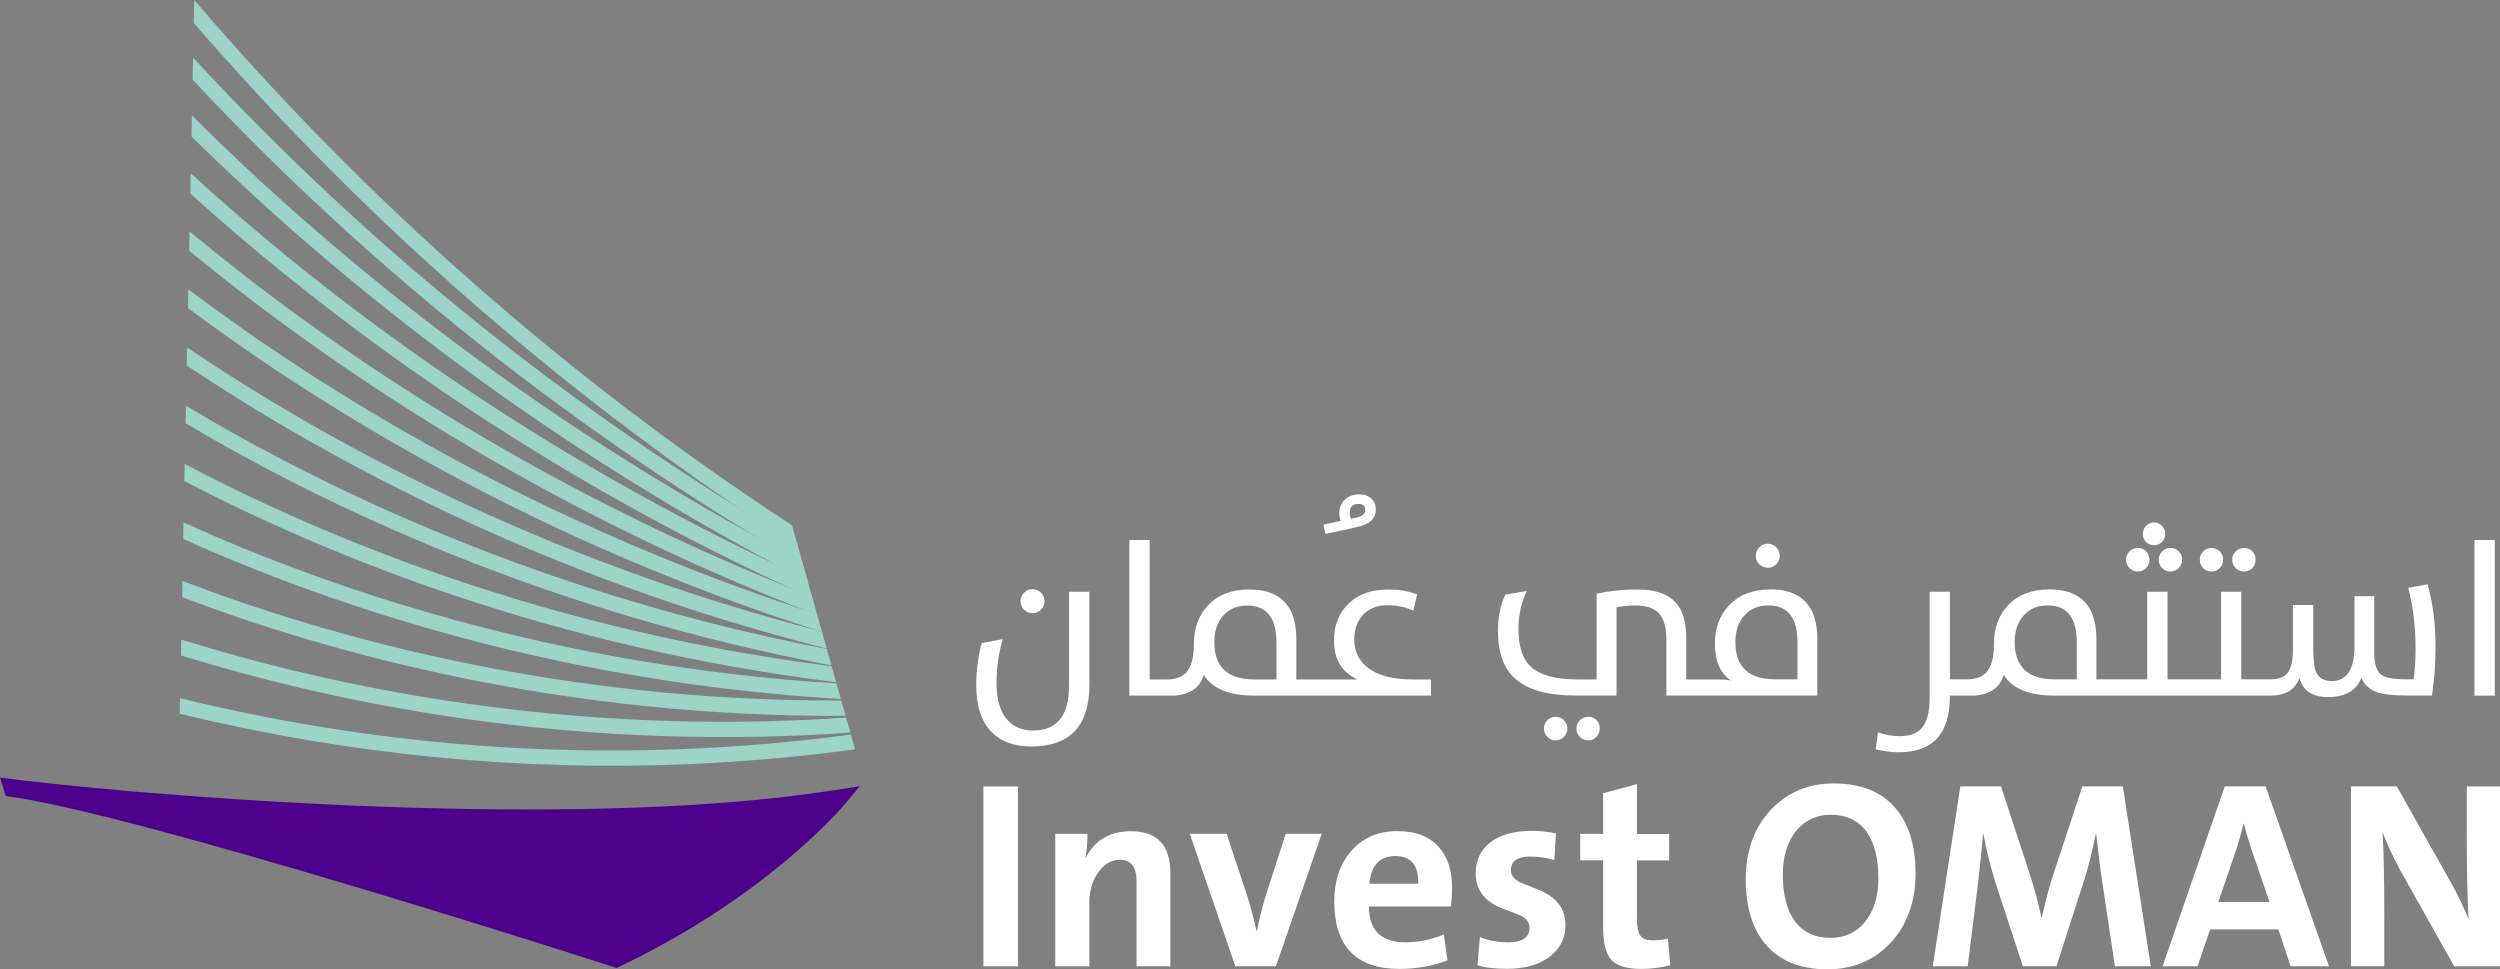 <?xml version="1.0" encoding="UTF-8"?><svg id="Layer_1" xmlns="http://www.w3.org/2000/svg" viewBox="0 0 253.66 98.35"><rect x="0" y="0" width="253.66" height="98.35" fill="#808080" stroke="none"/><defs><style>.cls-1{fill:#fff;}.cls-2{fill:#9dd4ca;}.cls-3{fill:#4d008c;}</style></defs><path class="cls-3" d="M84.58,80.18c-27.74,4.39-73.36,.22-84.58-1.28l.59,1.87c13.2,1.68,61.97,17.44,61.97,17.44,15.09-7.11,22.81-16.21,23.17-16.63l1.51-1.81-2.65,.42Z"/><path class="cls-2" d="M80.36,53.3C57.69,38.49,37.3,20.57,19.71,0l-.05,2.32c17.81,20.58,38.43,38.48,61.34,53.24l-.64-2.27Z"/><path class="cls-2" d="M80.88,55.12C58.01,41.71,37.41,25.14,19.59,5.85l-.05,2.23c18.04,19.29,38.85,35.83,61.94,49.2l-.6-2.15Z"/><path class="cls-2" d="M81.39,56.95C53.12,42.22,32.39,24.59,19.47,11.72l-.04,2.13c13.26,13.05,34.19,30.58,62.54,45.14l-.57-2.04Z"/><path class="cls-2" d="M19.31,19.64c13.43,12.12,34.62,28.27,63.13,41.06l-.55-1.95c-28.45-12.94-49.44-29.19-62.54-41.16l-.04,2.05Z"/><path class="cls-2" d="M19.19,25.44c13.62,11.21,35.07,25.98,63.73,36.96l-.52-1.86c-28.59-11.12-49.86-25.99-63.17-37.07l-.04,1.98Z"/><path class="cls-2" d="M19.07,31.26c13.83,10.3,35.57,23.7,64.33,32.85l-.5-1.79c-28.7-9.28-50.26-22.77-63.79-32.96l-.04,1.9Z"/><path class="cls-2" d="M18.95,37.09c14.07,9.4,36.11,21.42,64.93,28.72l-.48-1.72c-28.75-7.41-50.63-19.52-64.41-28.83l-.04,1.84Z"/><path class="cls-2" d="M18.83,42.94c14.33,8.51,36.69,19.14,65.53,24.57l-.47-1.66c-28.76-5.53-50.97-16.25-65.02-24.68l-.04,1.78Z"/><path class="cls-2" d="M18.71,48.81c14.61,7.61,37.32,16.85,66.12,20.41l-.45-1.62c-28.72-3.64-51.28-12.96-65.64-20.52l-.04,1.73Z"/><path class="cls-2" d="M18.59,54.69c14.92,6.7,38,14.54,66.72,16.23l-.44-1.58c-28.62-1.76-51.56-9.67-66.25-16.33l-.03,1.68Z"/><path class="cls-2" d="M18.47,60.59c15.26,5.78,38.73,12.2,67.32,12.04l-.43-1.55c-28.48,.1-51.81-6.38-66.85-12.13l-.03,1.64Z"/><path class="cls-2" d="M85.85,72.81c-28.29,1.94-52.03-3.1-67.46-7.92l-.03,1.61c14.73,4.56,36.79,9.26,63.07,8.11,1.6-.07,3.22-.16,4.85-.28l-.43-1.52Z"/><path class="cls-2" d="M86.33,74.53c-22.74,3.04-45.63,1.8-68.07-3.69l-.03,1.58c17.11,4.15,34.47,5.86,51.84,5.1,5.56-.24,11.13-.74,16.68-1.49l-.42-1.5Z"/><path class="cls-1" d="M108.47,69.57c0,3.03-1.22,4.55-3.65,4.55-1.04,0-1.88-.32-2.51-.97-.8-.82-1.2-2.1-1.2-3.85,0-1.52,.21-3,.63-4.45l-2.13,.4c-.37,1.37-.56,2.79-.56,4.25,0,2.16,.54,3.78,1.63,4.84,.95,.93,2.27,1.4,3.95,1.4,3.94,0,5.91-2.1,5.91-6.31v-9.39h-2.07v9.52Z"/><path class="cls-1" d="M104.75,62.22c.34,0,.63-.12,.87-.35,.24-.24,.36-.52,.36-.85,0-.35-.12-.65-.36-.89-.24-.23-.53-.35-.87-.35s-.62,.12-.85,.36c-.23,.24-.35,.53-.35,.87s.12,.62,.35,.85c.23,.23,.52,.35,.85,.35"/><path class="cls-1" d="M134.47,54.18l3.14-.68c1.33-.28,1.99-.88,1.99-1.79,0-.46-.15-.83-.45-1.12-.31-.28-.71-.43-1.22-.43-.58,0-1.07,.17-1.45,.51-.39,.36-.59,.82-.59,1.39,0,.28,.05,.55,.14,.79l-1.75,.38,.2,.94Zm3.37-3.05c.46,0,.69,.22,.69,.64,0,.38-.36,.64-1.07,.79l-.36,.07c-.1-.15-.15-.35-.15-.6,0-.6,.3-.9,.9-.9"/><path class="cls-1" d="M138.81,67.77c-.93-.71-1.4-1.67-1.4-2.88,0-1.07,.31-1.92,.93-2.55,.6-.62,1.41-.93,2.41-.93s1.84,.18,2.66,.55l.38-1.66c-.9-.33-1.87-.49-2.91-.49-1.77,0-3.16,.51-4.15,1.54-.92,.94-1.38,2.15-1.38,3.63,0,1.92,.8,3.24,2.39,3.96h-6.21v-4.11c0-3.35-1.6-5.02-4.79-5.02-1.78,0-3.18,.55-4.2,1.64-.93,1.01-1.4,2.28-1.4,3.83,0,1.4-.26,2.38-.77,2.95-.42,.47-1.09,.71-1.99,.71h-1.73v-14.15h-2.06v15.79h4.53c1.65-.11,2.65-.81,3.02-2.11,.85,1.41,2.57,2.11,5.17,2.11h17.88v-1.64h-1.84c-2,0-3.51-.39-4.55-1.17m-9.29,1.17h-2.22c-2.72,0-4.08-1.26-4.08-3.78,0-1.13,.3-2.03,.9-2.69,.6-.68,1.41-1.03,2.45-1.03,1.97,0,2.95,1.25,2.95,3.74v3.76Z"/><path class="cls-1" d="M161.16,72.73c-.34,0-.62,.12-.86,.35-.23,.23-.35,.5-.35,.83s.12,.63,.35,.86c.23,.23,.52,.35,.86,.35,.32,0,.59-.12,.82-.36,.23-.23,.34-.52,.34-.85s-.11-.62-.34-.84c-.23-.23-.5-.34-.82-.34"/><path class="cls-1" d="M179.35,57.61c.34,0,.63-.12,.87-.35,.24-.23,.36-.52,.36-.85s-.12-.64-.36-.89c-.24-.23-.53-.35-.87-.35s-.61,.12-.85,.36c-.23,.24-.35,.53-.35,.87s.12,.62,.35,.85c.23,.23,.52,.35,.85,.35"/><path class="cls-1" d="M179.6,59.81c-1.78,0-3.17,.55-4.19,1.64-.94,1.01-1.41,2.28-1.41,3.83,0,1.82,.55,3.08,1.66,3.78-.35-.08-.78-.12-1.3-.12h-3.27v-4.23c0-1.61-.36-2.81-1.09-3.6-.8-.87-2.1-1.3-3.9-1.3-1.41,0-2.78,.14-4.1,.43v8.7h-1.9c-2.25,0-3.84-.43-4.77-1.28-.84-.78-1.26-2.06-1.26-3.84,0-1.41,.28-2.7,.85-3.86l-2.19,.38c-.5,1.06-.74,2.3-.74,3.72,0,2.19,.6,3.8,1.8,4.85,1.27,1.11,3.29,1.66,6.06,1.66h4.17v-8.95c.64-.12,1.27-.19,1.88-.19,1.14,0,1.95,.27,2.44,.82,.5,.55,.74,1.45,.74,2.72v5.6h15.31v-5.75c0-3.35-1.6-5.02-4.79-5.02m2.78,9.13h-2.22c-2.72,0-4.08-1.26-4.08-3.78,0-1.13,.3-2.03,.9-2.69,.6-.68,1.41-1.03,2.45-1.03,1.97,0,2.95,1.25,2.95,3.74v3.76Z"/><path class="cls-1" d="M157.85,72.73c-.34,0-.62,.12-.85,.35-.23,.23-.34,.5-.34,.83,0,.35,.11,.64,.34,.86,.23,.23,.51,.35,.85,.35,.32,0,.6-.12,.83-.36,.23-.23,.35-.52,.35-.85s-.12-.62-.35-.84c-.23-.23-.51-.34-.83-.34"/><path class="cls-1" d="M216.91,57.99c.34,0,.62-.12,.84-.35,.23-.23,.34-.52,.34-.86s-.11-.62-.34-.84c-.23-.23-.51-.34-.84-.34s-.62,.12-.84,.35c-.23,.23-.35,.51-.35,.83,0,.35,.12,.64,.35,.87,.23,.23,.51,.34,.84,.34"/><path class="cls-1" d="M219.03,56.78c0,.35,.12,.64,.35,.87,.23,.23,.51,.34,.84,.34s.61-.12,.84-.35c.23-.24,.35-.53,.35-.86s-.12-.61-.35-.84c-.23-.23-.51-.34-.84-.34s-.62,.12-.84,.35c-.23,.23-.35,.51-.35,.83"/><path class="cls-1" d="M218.56,55.32c.31,0,.58-.11,.8-.33,.22-.23,.33-.5,.33-.81s-.11-.6-.33-.83c-.22-.23-.48-.34-.8-.34s-.59,.11-.81,.34c-.22,.23-.33,.5-.33,.83s.11,.59,.33,.81c.22,.22,.49,.33,.81,.33"/><path class="cls-1" d="M224.39,57.99c.33,0,.6-.12,.83-.35,.23-.24,.35-.53,.35-.86s-.12-.61-.35-.84c-.23-.23-.5-.34-.83-.34s-.62,.12-.84,.35c-.23,.23-.35,.51-.35,.83,0,.35,.12,.64,.35,.87,.23,.23,.51,.34,.84,.34"/><path class="cls-1" d="M227.7,57.99c.33,0,.6-.12,.83-.35,.22-.23,.33-.52,.33-.86s-.11-.61-.33-.84c-.23-.23-.5-.34-.83-.34s-.62,.12-.85,.35c-.24,.23-.36,.51-.36,.83,0,.35,.12,.64,.36,.87,.23,.23,.52,.34,.85,.34"/><path class="cls-1" d="M244.35,59.65c.5,1.89,.74,3.95,.74,6.18,0,1.05-.06,2.08-.19,3.1h-.73c-1.28,0-2.12-.15-2.55-.46-.48-.36-.72-1.1-.72-2.24v-5.74h-2v5c0,2.41-.77,3.61-2.31,3.61-.82,0-1.35-.32-1.61-.95-.18-.45-.27-1.34-.27-2.68v-4.08h-2.06v4.48c0,1.15-.18,1.96-.55,2.42-.34,.43-.93,.64-1.76,.64h-2.93v-8.89h-2.06v8.89h-5.42v-8.89h-2.06v8.89h-5.16v-4.11c0-3.35-1.6-5.02-4.79-5.02-1.78,0-3.18,.55-4.2,1.64-.93,1.01-1.4,2.28-1.4,3.83,0,1.4-.26,2.38-.77,2.95-.42,.47-1.09,.71-1.99,.71h-1.71v-8.89h-2.06v10.82c0,1.4-.27,2.4-.8,3.01-.47,.55-1.2,.82-2.19,.82-.82,0-1.57-.13-2.26-.38l-.22,1.71c.79,.2,1.56,.31,2.33,.31,3.46,0,5.19-1.88,5.19-5.64v-.11h2.46c1.64-.11,2.64-.81,3.01-2.11,.85,1.41,2.57,2.11,5.17,2.11h21.83c1.57,0,2.57-.59,3-1.77,.36,1.28,1.32,1.92,2.9,1.92,1.76,0,2.88-.65,3.38-1.95,.32,.69,.82,1.17,1.5,1.42,.65,.25,1.69,.37,3.12,.37h2.55c.24-1.6,.36-3.25,.36-4.93,0-2.32-.27-4.44-.81-6.35l-1.99,.36Zm-33.63,9.28h-2.22c-2.72,0-4.08-1.26-4.08-3.78,0-1.13,.3-2.03,.9-2.69,.6-.68,1.41-1.03,2.45-1.03,1.97,0,2.95,1.25,2.95,3.74v3.76Z"/><rect class="cls-1" x="251.07" y="54.79" width="2.06" height="15.79"/><rect class="cls-1" x="99.78" y="79.8" width="3.51" height="18.25"/><path class="cls-1" d="M115.32,98.04v-8.59c0-1.48-.56-2.22-1.68-2.22-.86,0-1.6,.43-2.2,1.28-.61,.84-.91,1.86-.91,3.04v6.5h-3.46v-13.44h3.27c0,.95-.07,1.75-.2,2.4h.04c.92-1.78,2.44-2.67,4.57-2.67,2.67,0,4,1.42,4,4.26v9.44h-3.43Z"/><path class="cls-1" d="M129.46,98.04h-4.12l-4.62-13.44h3.74l2.15,6.5c.4,1.32,.69,2.44,.87,3.35h.05c.23-1.11,.5-2.22,.82-3.33l2.1-6.52h3.66l-4.65,13.44Z"/><path class="cls-1" d="M147.2,91.98h-8.3c0,2.42,1.24,3.63,3.71,3.63,1.3,0,2.6-.26,3.89-.79l.37,2.63c-1.56,.57-3.18,.86-4.86,.86-4.42,0-6.63-2.29-6.63-6.87,0-2.07,.56-3.75,1.69-5.06,1.17-1.36,2.73-2.05,4.69-2.05s3.29,.55,4.26,1.65c.87,.99,1.31,2.35,1.31,4.05,0,.8-.04,1.45-.13,1.94m-3.3-2.3c.05-1.87-.72-2.81-2.32-2.81s-2.45,.94-2.65,2.81h4.98Z"/><path class="cls-1" d="M157.21,97.09c-1.08,.81-2.51,1.21-4.29,1.21-1.17,0-2.17-.11-3.01-.34l.25-2.89c.83,.36,1.78,.54,2.86,.54,1.44,0,2.17-.49,2.17-1.47,0-.51-.29-.92-.86-1.23-.05-.03-.68-.27-1.87-.73-1.82-.69-2.73-1.88-2.73-3.59,0-1.26,.46-2.27,1.39-3.04,1.02-.84,2.46-1.25,4.32-1.25,.78,0,1.59,.09,2.43,.26l-.16,2.71c-.79-.24-1.6-.36-2.43-.36-1.32,0-1.98,.46-1.98,1.39,0,.48,.29,.88,.87,1.2l1.9,.77c1.85,.73,2.77,1.92,2.77,3.58,0,1.34-.54,2.42-1.62,3.23"/><path class="cls-1" d="M169.47,97.94c-1,.25-1.98,.37-2.92,.37-1.48,0-2.5-.31-3.06-.92-.55-.62-.83-1.71-.83-3.29v-6.81h-2.32v-2.68h2.32v-4.13l3.43-.92v5.06h3.27v2.68h-3.27v5.89c0,.86,.12,1.45,.36,1.76,.23,.31,.64,.46,1.24,.46s1.11-.06,1.54-.18l.24,2.73Z"/><path class="cls-1" d="M191.73,95.76c-1.67,1.73-3.77,2.59-6.3,2.59-2.73,0-4.81-.83-6.24-2.48-1.37-1.58-2.06-3.8-2.06-6.67s.88-5.31,2.63-7.12c1.67-1.72,3.77-2.59,6.3-2.59,2.73,0,4.81,.82,6.23,2.47,1.38,1.58,2.07,3.81,2.07,6.67s-.88,5.33-2.63,7.13m-2.32-11.35c-.84-1.16-2.06-1.74-3.66-1.74-1.42,0-2.57,.53-3.46,1.58-.93,1.11-1.4,2.62-1.4,4.53s.4,3.55,1.19,4.65c.84,1.15,2.05,1.73,3.64,1.73,1.43,0,2.58-.52,3.47-1.57,.93-1.11,1.4-2.62,1.4-4.54s-.4-3.53-1.19-4.63"/><path class="cls-1" d="M214.59,98.04l-1.33-8.82c-.19-1.32-.38-2.84-.57-4.57h-.05c-.36,1.73-.7,3.12-1.02,4.17l-2.96,9.22h-3.41l-2.81-8.57c-.5-1.64-.9-3.24-1.19-4.82h-.05c-.14,1.72-.3,3.34-.49,4.87l-1.06,8.52h-3.54l2.79-18.25h4.13l3.09,9.43c.4,1.32,.74,2.6,1,3.84h.05c.38-1.61,.71-2.87,.99-3.79l3.12-9.48h4.11l2.84,18.25h-3.64Z"/><path class="cls-1" d="M232.41,98.04l-1.24-3.74h-6.92l-1.28,3.74h-3.54l6.3-18.25h4.15l6.43,18.25h-3.89Zm-4-11.95c-.32-.96-.56-1.8-.73-2.52h-.03c-.29,1.08-.53,1.92-.71,2.52l-1.86,5.43h5.19l-1.86-5.43Z"/><path class="cls-1" d="M249.01,98.04l-5.65-10.06c-.77-1.51-1.32-2.7-1.62-3.56,.12,1.86,.18,4.75,.18,8.67v4.95h-3.38v-18.25h4.65l5.52,9.81c.62,1.08,1.2,2.3,1.76,3.66-.12-2.15-.18-5.1-.18-8.87v-4.59h3.38v18.25h-4.65Z"/></svg>